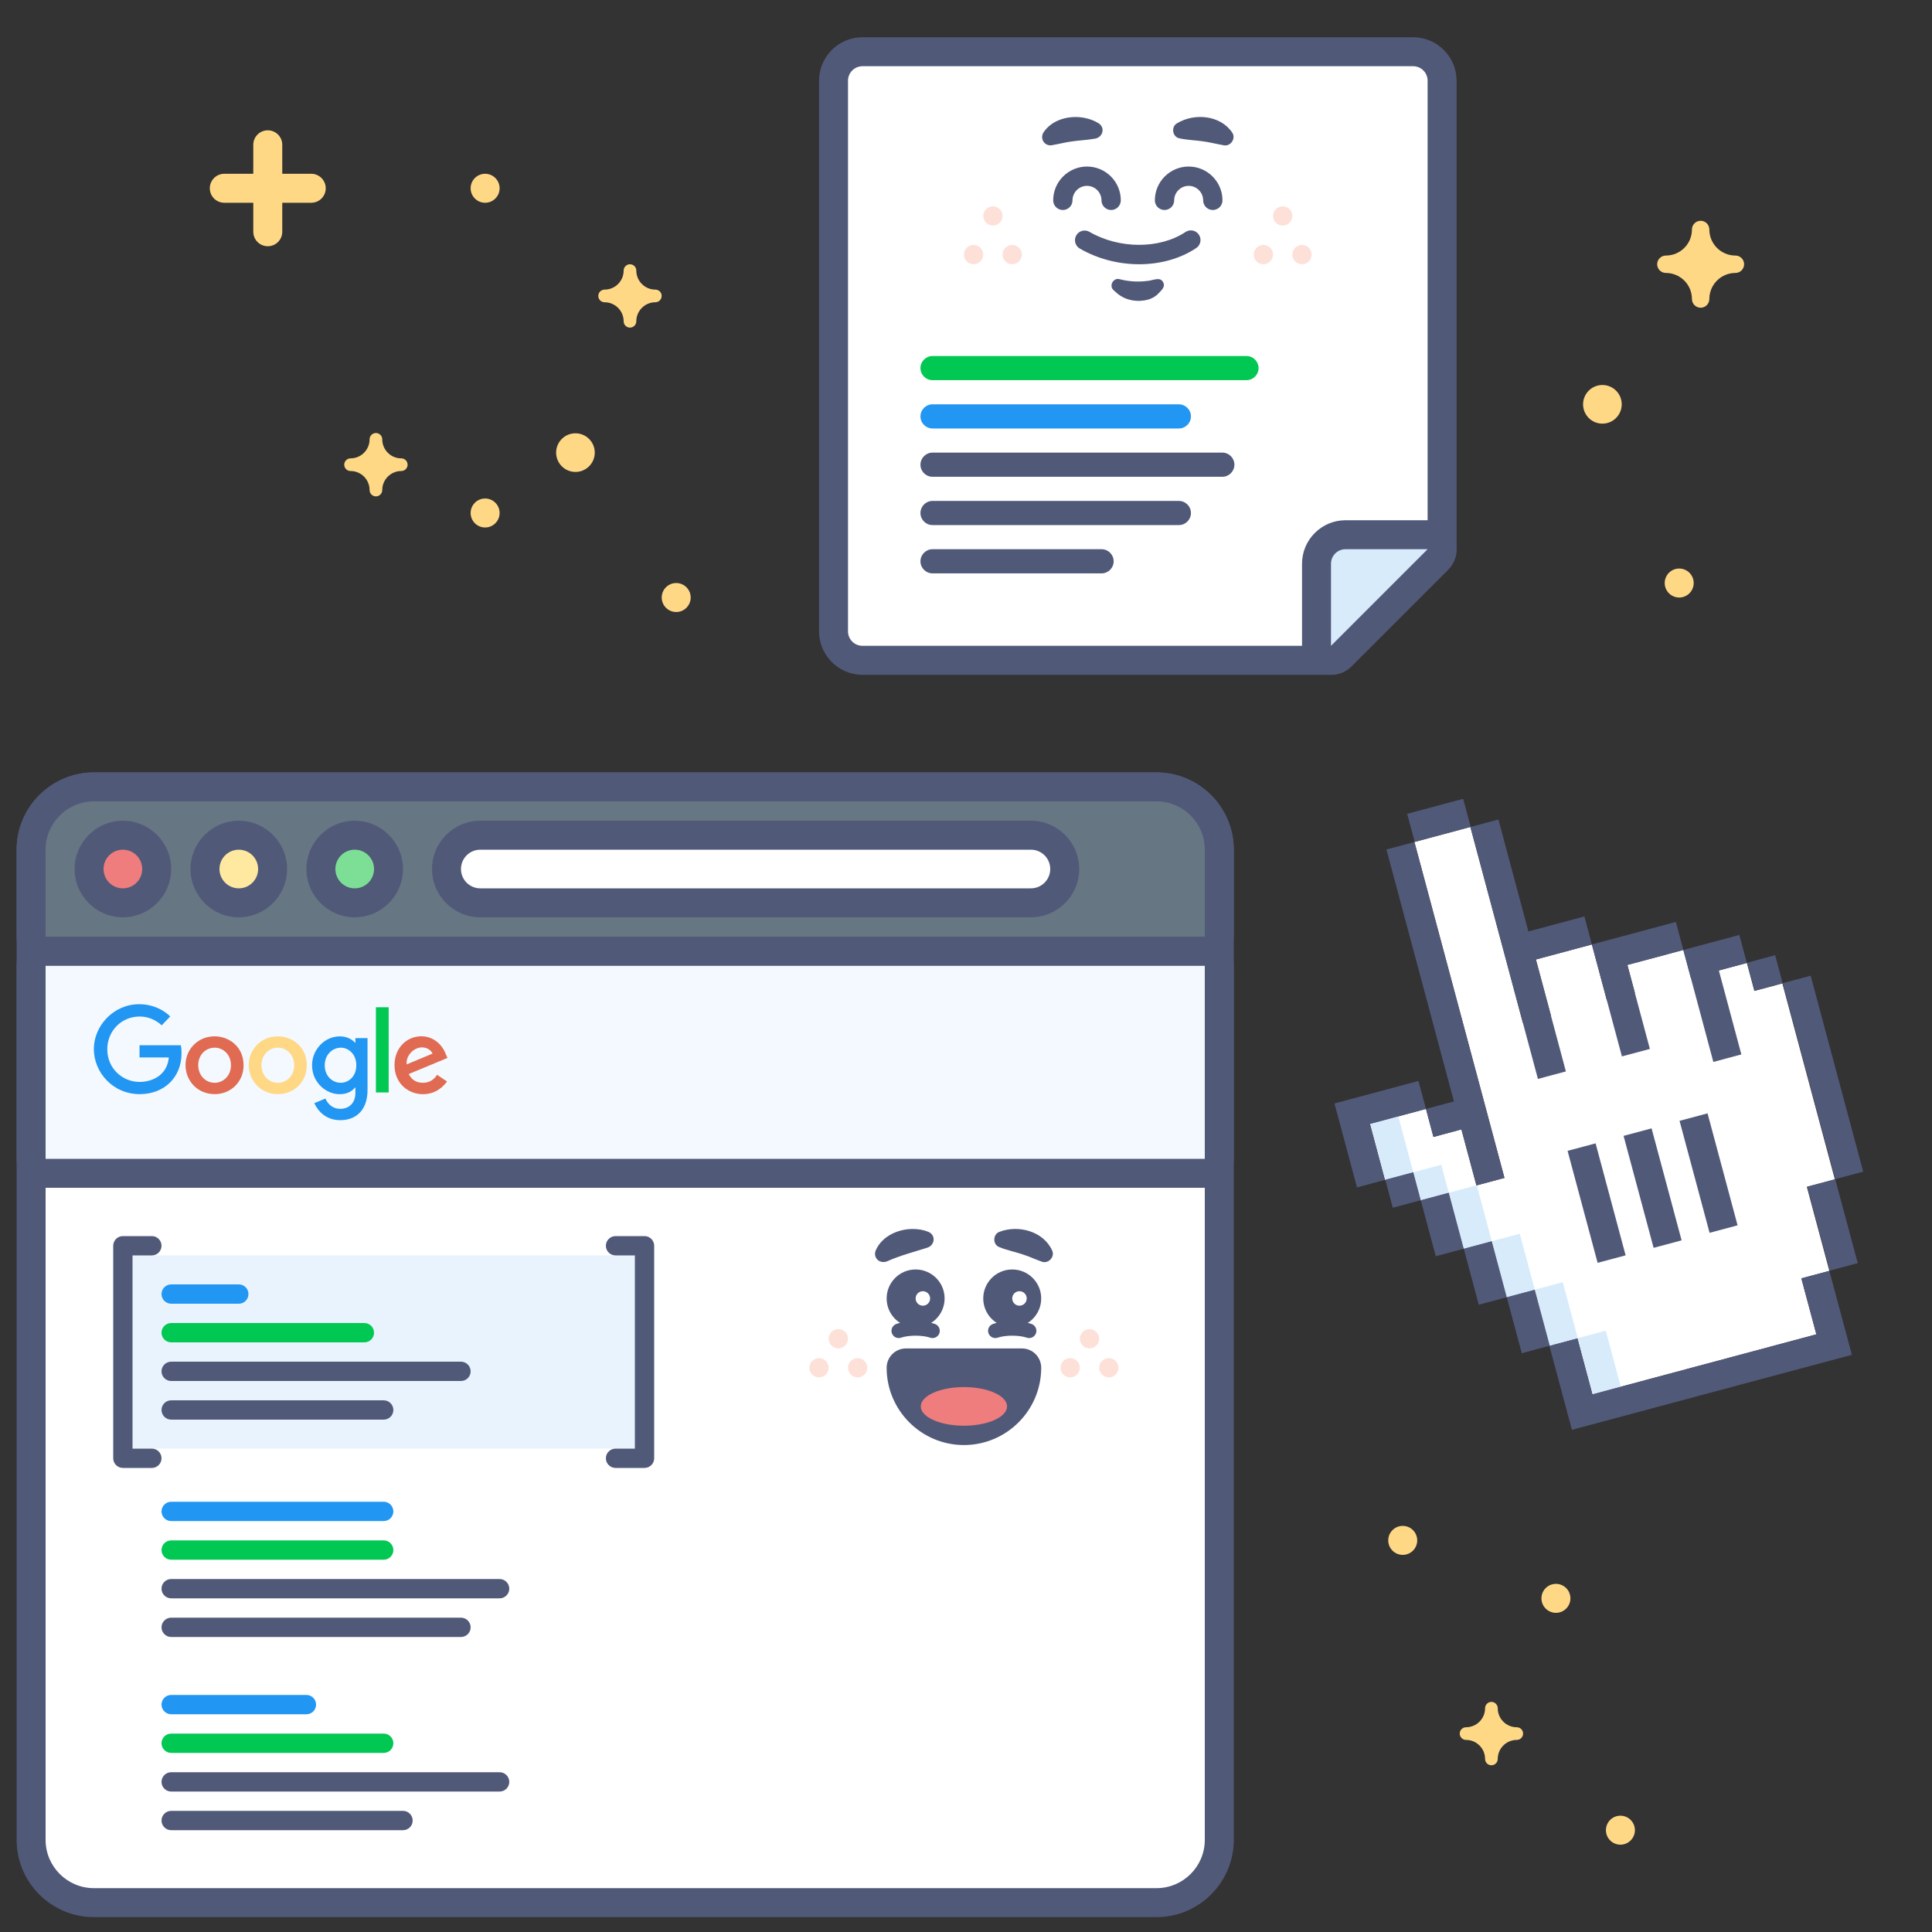<?xml version="1.0" encoding="utf-8"?>
<!-- Generator: Adobe Illustrator 26.0.2, SVG Export Plug-In . SVG Version: 6.00 Build 0)  -->
<svg version="1.1" id="SEO_x5F_Hub-SEO_x5F_and_x5F_PPC"
	 xmlns="http://www.w3.org/2000/svg" xmlns:xlink="http://www.w3.org/1999/xlink" x="0px" y="0px" viewBox="0 0 400 400"
	 style="enable-background:new 0 0 400 400;" xml:space="preserve">
<rect x="0" y="0" width="400" height="400" fill="#333333" stroke="none"/>
<style type="text/css">
	.st0{fill:#FFFFFF;}
	.st1{fill:#515979;}
	.st2{fill:#F3F9FE;}
	.st3{fill:#667683;}
	.st4{fill:#EF7D7D;}
	.st5{fill:#FFE8A0;}
	.st6{fill:#7DDF96;}
	.st7{fill:#2196F3;}
	.st8{fill:#00C853;}
	.st9{fill:#E06B52;}
	.st10{fill:#FFD886;}
	.st11{fill:#E8F3FD;}
	.st12{fill:#FDE1D9;}
	.st13{fill:#D8EBFB;}
	.st14{fill:none;}
</style>
<g>
	<g>
		<g>
			<path class="st0" d="M19.44,393.92c-7.17,0-13-5.83-13-13v-205c0-7.17,5.83-13,13-13h220c7.17,0,13,5.83,13,13v205
				c0,7.17-5.83,13-13,13H19.44z"/>
		</g>
		<g>
			<path class="st1" d="M239.44,165.92c5.52,0,10,4.48,10,10v205c0,5.52-4.48,10-10,10h-220c-5.52,0-10-4.48-10-10v-205
				c0-5.52,4.48-10,10-10H239.44 M239.44,159.92h-220c-8.82,0-16,7.18-16,16v205c0,8.82,7.18,16,16,16h220c8.82,0,16-7.18,16-16
				v-205C255.44,167.1,248.26,159.92,239.44,159.92L239.44,159.92z"/>
		</g>
	</g>
	<g>
		<g>
			<path class="st2" d="M9.44,242.92c-1.66,0-3-1.34-3-3v-40c0-1.66,1.34-3,3-3h240c1.66,0,3,1.34,3,3v40c0,1.66-1.34,3-3,3H9.44z"
				/>
		</g>
		<g>
			<path class="st1" d="M249.44,199.92v40h-240v-40H249.44 M249.44,193.92h-240c-3.31,0-6,2.69-6,6v40c0,3.31,2.69,6,6,6h240
				c3.31,0,6-2.69,6-6v-40C255.44,196.61,252.75,193.92,249.44,193.92L249.44,193.92z"/>
		</g>
	</g>
	<g>
		<g>
			<path class="st3" d="M9.44,196.92c-1.66,0-3-1.34-3-3v-18c0-7.17,5.83-13,13-13h220c7.17,0,13,5.83,13,13v18c0,1.66-1.34,3-3,3
				H9.44z"/>
		</g>
		<g>
			<path class="st1" d="M239.44,165.92c5.52,0,10,4.48,10,10v18h-240v-18c0-5.52,4.48-10,10-10H239.44 M239.44,159.92h-220
				c-8.82,0-16,7.18-16,16v18c0,3.31,2.69,6,6,6h240c3.31,0,6-2.69,6-6v-18C255.44,167.1,248.26,159.92,239.44,159.92L239.44,159.92
				z"/>
		</g>
	</g>
	<g>
		<g>
			<path class="st0" d="M99.44,186.92c-3.86,0-7-3.14-7-7s3.14-7,7-7h114c3.86,0,7,3.14,7,7s-3.14,7-7,7H99.44z"/>
		</g>
		<g>
			<g>
				<path class="st1" d="M213.44,175.92c2.21,0,4,1.79,4,4v0c0,2.21-1.79,4-4,4h-114c-2.21,0-4-1.79-4-4v0c0-2.21,1.79-4,4-4H213.44
					 M213.44,169.92h-114c-5.51,0-10,4.49-10,10s4.49,10,10,10h114c5.51,0,10-4.49,10-10C223.44,174.41,218.95,169.92,213.44,169.92
					L213.44,169.92z"/>
			</g>
		</g>
	</g>
	<g>
		<g>
			<circle class="st4" cx="25.44" cy="179.92" r="7"/>
		</g>
		<g>
			<g>
				<path class="st1" d="M25.44,175.92c2.21,0,4,1.79,4,4c0,2.21-1.79,4-4,4s-4-1.79-4-4C21.44,177.71,23.23,175.92,25.44,175.92
					 M25.44,169.92c-5.51,0-10,4.49-10,10s4.49,10,10,10s10-4.49,10-10S30.95,169.92,25.44,169.92L25.44,169.92z"/>
			</g>
		</g>
	</g>
	<g>
		<g>
			<circle class="st5" cx="49.44" cy="179.92" r="7"/>
		</g>
		<g>
			<g>
				<path class="st1" d="M49.44,175.92c2.21,0,4,1.79,4,4c0,2.21-1.79,4-4,4s-4-1.79-4-4C45.44,177.71,47.23,175.92,49.44,175.92
					 M49.44,169.92c-5.51,0-10,4.49-10,10s4.49,10,10,10s10-4.49,10-10S54.95,169.92,49.44,169.92L49.44,169.92z"/>
			</g>
		</g>
	</g>
	<g>
		<g>
			<circle class="st6" cx="73.44" cy="179.92" r="7"/>
		</g>
		<g>
			<g>
				<path class="st1" d="M73.44,175.92c2.21,0,4,1.79,4,4c0,2.21-1.79,4-4,4s-4-1.79-4-4C69.44,177.71,71.23,175.92,73.44,175.92
					 M73.44,169.92c-5.51,0-10,4.49-10,10s4.49,10,10,10s10-4.49,10-10S78.95,169.92,73.44,169.92L73.44,169.92z"/>
			</g>
		</g>
	</g>
	<g>
		<path class="st7" d="M63.44,354.92h-28c-1.1,0-2-0.9-2-2l0,0c0-1.1,0.9-2,2-2h28c1.1,0,2,0.9,2,2l0,0
			C65.44,354.03,64.54,354.92,63.44,354.92z"/>
	</g>
	<g>
		<path class="st1" d="M103.44,370.92h-68c-1.1,0-2-0.9-2-2l0,0c0-1.1,0.9-2,2-2h68c1.1,0,2,0.9,2,2l0,0
			C105.44,370.03,104.54,370.92,103.44,370.92z"/>
	</g>
	<g>
		<path class="st1" d="M83.44,378.92h-48c-1.1,0-2-0.9-2-2l0,0c0-1.1,0.9-2,2-2h48c1.1,0,2,0.9,2,2l0,0
			C85.44,378.03,84.54,378.92,83.44,378.92z"/>
	</g>
	<g>
		<path class="st8" d="M79.44,362.92h-44c-1.1,0-2-0.9-2-2l0,0c0-1.1,0.9-2,2-2h44c1.1,0,2,0.9,2,2l0,0
			C81.44,362.03,80.54,362.92,79.44,362.92z"/>
	</g>
	<g>
		<g id="svg_7_00000077320708225208968820000014672366380179607971_">
			<path class="st7" d="M37.43,216.4h-8.54v2.53h6.06c-0.3,3.55-3.26,5.07-6.05,5.07c-3.57,0-6.69-2.81-6.69-6.75
				c0-3.84,2.97-6.79,6.69-6.79c2.87,0,4.57,1.83,4.57,1.83l1.77-1.84c0,0-2.28-2.54-6.43-2.54c-5.29,0-9.38,4.46-9.38,9.29
				c0,4.73,3.85,9.33,9.52,9.33c4.98,0,8.63-3.41,8.63-8.46C37.59,217.01,37.43,216.4,37.43,216.4L37.43,216.4z"/>
		</g>
		<g id="svg_6_00000167375977298059561940000000966028661711611542_">
			<path class="st9" d="M50.43,220.57c0,3.46-2.69,5.96-5.96,5.96c-3.62,0-6.06-2.79-6.06-6.03c0-3.2,2.51-5.94,6.02-5.94
				C47.31,214.56,50.43,216.6,50.43,220.57z M44.46,216.91c-1.94,0-3.42,1.55-3.42,3.62c0,2.12,1.51,3.65,3.42,3.65
				c1.74,0,3.36-1.43,3.36-3.63C47.82,218.31,46.19,216.91,44.46,216.91L44.46,216.91z"/>
		</g>
		<g id="svg_5_00000173852985981498957070000009804089143534316676_">
			<path class="st10" d="M63.52,220.57c0,3.46-2.69,5.96-5.96,5.96c-3.62,0-6.06-2.79-6.06-6.03c0-3.2,2.51-5.94,6.02-5.94
				C60.39,214.56,63.52,216.6,63.52,220.57z M57.55,216.91c-1.94,0-3.42,1.55-3.42,3.62c0,2.12,1.51,3.65,3.42,3.65
				c1.74,0,3.36-1.43,3.36-3.63C60.91,218.31,59.27,216.91,57.55,216.91L57.55,216.91z"/>
		</g>
		<g id="svg_4_00000082356079101176078990000007302988139636081566_">
			<path class="st7" d="M70.35,214.57c1.4,0,2.46,0.54,3.23,1.37v-1.01h2.51v10.75c0,4.23-2.44,6.24-5.64,6.24
				c-2.92,0-4.57-1.8-5.38-3.52l2.3-0.96c0.32,0.77,1.24,2.13,3.06,2.13c1.89,0,3.15-1.24,3.15-3.3v-1.18
				c-0.67,0.78-1.58,1.45-3.28,1.45c-2.76,0-5.69-2.39-5.69-5.99C64.6,217.39,67.13,214.57,70.35,214.57L70.35,214.57z
				 M70.58,216.91c-1.69,0-3.35,1.37-3.35,3.67c0,2.21,1.6,3.6,3.31,3.6c1.62,0,3.23-1.29,3.23-3.63
				C73.78,218.26,72.16,216.91,70.58,216.91L70.58,216.91z"/>
		</g>
		<g id="svg_3_00000057830341959193676190000016986650198773391290_">
			<path class="st9" d="M87.24,214.55c2.39,0,4.2,1.6,4.98,3.51l0.42,0.98l-8.02,3.33c0.48,0.89,1.25,1.81,2.94,1.81
				c1.5,0,2.4-0.81,2.93-1.65l2.07,1.38c-0.93,1.24-2.48,2.63-5.01,2.63c-3.03,0-5.87-2.24-5.87-6.01
				C81.66,216.97,84.21,214.55,87.24,214.55L87.24,214.55z M84.2,220.37l5.36-2.24c-0.33-0.7-1.12-1.28-2.21-1.28
				C85.61,216.86,83.97,218.64,84.2,220.37z"/>
		</g>
		<g id="svg_2_00000159457615691925127170000009454416049582952376_">
			<path class="st8" d="M77.83,226.18h2.64v-17.64h-2.64V226.18z"/>
		</g>
	</g>
	<g>
		<path class="st7" d="M79.44,314.92h-44c-1.1,0-2-0.9-2-2l0,0c0-1.1,0.9-2,2-2h44c1.1,0,2,0.9,2,2l0,0
			C81.44,314.03,80.54,314.92,79.44,314.92z"/>
	</g>
	<g>
		<path class="st1" d="M103.44,330.92h-68c-1.1,0-2-0.9-2-2l0,0c0-1.1,0.9-2,2-2h68c1.1,0,2,0.9,2,2l0,0
			C105.44,330.03,104.54,330.92,103.44,330.92z"/>
	</g>
	<g>
		<path class="st1" d="M95.44,338.92h-60c-1.1,0-2-0.9-2-2l0,0c0-1.1,0.9-2,2-2h60c1.1,0,2,0.9,2,2l0,0
			C97.44,338.03,96.54,338.92,95.44,338.92z"/>
	</g>
	<g>
		<path class="st8" d="M79.44,322.92h-44c-1.1,0-2-0.9-2-2l0,0c0-1.1,0.9-2,2-2h44c1.1,0,2,0.9,2,2l0,0
			C81.44,322.03,80.54,322.92,79.44,322.92z"/>
	</g>
	<g>
		<rect x="27.44" y="259.92" class="st11" width="104" height="40"/>
	</g>
	<g>
		<path class="st7" d="M49.44,269.92h-14c-1.1,0-2-0.9-2-2l0,0c0-1.1,0.9-2,2-2h14c1.1,0,2,0.9,2,2l0,0
			C51.44,269.03,50.54,269.92,49.44,269.92z"/>
	</g>
	<g>
		<path class="st1" d="M95.44,285.92h-60c-1.1,0-2-0.9-2-2l0,0c0-1.1,0.9-2,2-2h60c1.1,0,2,0.9,2,2l0,0
			C97.44,285.03,96.54,285.92,95.44,285.92z"/>
	</g>
	<g>
		<path class="st1" d="M79.44,293.92h-44c-1.1,0-2-0.9-2-2l0,0c0-1.1,0.9-2,2-2h44c1.1,0,2,0.9,2,2l0,0
			C81.44,293.03,80.54,293.92,79.44,293.92z"/>
	</g>
	<g>
		<path class="st8" d="M75.44,277.92h-40c-1.1,0-2-0.9-2-2l0,0c0-1.1,0.9-2,2-2h40c1.1,0,2,0.9,2,2l0,0
			C77.44,277.03,76.54,277.92,75.44,277.92z"/>
	</g>
	<g>
		<path class="st1" d="M31.44,303.92h-6c-1.1,0-2-0.9-2-2v-44c0-1.1,0.9-2,2-2h6c1.1,0,2,0.9,2,2s-0.9,2-2,2h-4v40h4
			c1.1,0,2,0.9,2,2S32.54,303.92,31.44,303.92z"/>
	</g>
	<g>
		<path class="st1" d="M133.44,303.92h-6c-1.1,0-2-0.9-2-2s0.9-2,2-2h4v-40h-4c-1.1,0-2-0.9-2-2s0.9-2,2-2h6c1.1,0,2,0.9,2,2v44
			C135.44,303.03,134.54,303.92,133.44,303.92z"/>
	</g>
	<g>
		<g>
			<g>
				<g>
					<path class="st1" d="M213.07,277.03c-0.16,0-0.33-0.03-0.49-0.08c-1.6-0.55-4.42-0.55-6.02,0c-0.78,0.27-1.64-0.15-1.91-0.93
						c-0.27-0.78,0.15-1.64,0.93-1.91c2.24-0.77,5.74-0.77,7.98,0c0.78,0.27,1.2,1.12,0.93,1.91
						C214.28,276.64,213.69,277.03,213.07,277.03z"/>
				</g>
				<g>
					<g>
						<circle class="st1" cx="209.57" cy="268.83" r="6"/>
					</g>
					<g>
						<circle class="st0" cx="211.07" cy="268.83" r="1.5"/>
					</g>
				</g>
				<g>
					<path class="st1" d="M193.07,277.03c-0.16,0-0.33-0.03-0.49-0.08c-1.6-0.55-4.42-0.55-6.02,0c-0.79,0.27-1.64-0.15-1.91-0.93
						c-0.27-0.78,0.15-1.64,0.93-1.91c2.24-0.77,5.74-0.77,7.98,0c0.78,0.27,1.2,1.12,0.93,1.91
						C194.28,276.64,193.69,277.03,193.07,277.03z"/>
				</g>
				<g>
					<g>
						<circle class="st1" cx="189.57" cy="268.83" r="6"/>
					</g>
					<g>
						<circle class="st0" cx="191.07" cy="268.83" r="1.5"/>
					</g>
				</g>
				<g>
					<path class="st1" d="M206.9,255.05c3.9-1.54,9.15-0.14,10.94,3.86c0.62,1.33-0.82,2.82-2.16,2.3c-1.5-0.54-2.7-1.12-4.19-1.58
						c-1.4-0.46-3.26-0.86-4.6-1.43C205.5,257.68,205.53,255.56,206.9,255.05L206.9,255.05z"/>
				</g>
				<g>
					<path class="st1" d="M191.85,258.36c-2.68,0.86-5.41,1.55-8.01,2.71c-0.97,0.49-2.21,0.16-2.58-0.91
						c-0.15-0.42-0.12-0.87,0.04-1.25c1.28-3.03,4.8-4.55,7.91-4.46c1.03,0.03,1.96,0.17,3.03,0.6
						C193.87,255.78,193.52,257.95,191.85,258.36L191.85,258.36z"/>
				</g>
			</g>
		</g>
		<g>
			<g>
				<g>
					<circle class="st12" cx="225.57" cy="277.18" r="2"/>
				</g>
			</g>
			<g>
				<g>
					<circle class="st12" cx="221.57" cy="283.18" r="2"/>
				</g>
			</g>
			<g>
				<g>
					<circle class="st12" cx="229.57" cy="283.18" r="2"/>
				</g>
			</g>
		</g>
		<g>
			<g>
				<g>
					<circle class="st12" cx="173.57" cy="277.18" r="2"/>
				</g>
			</g>
			<g>
				<g>
					<circle class="st12" cx="169.57" cy="283.18" r="2"/>
				</g>
			</g>
			<g>
				<g>
					<circle class="st12" cx="177.57" cy="283.18" r="2"/>
				</g>
			</g>
		</g>
		<g>
			<path class="st1" d="M211.58,279.18L211.58,279.18h-24.01c-2.21,0-4,1.79-4,4c0,8.82,7.18,16,16,16c8.77,0,15.91-7.09,16-15.84
				c0-0.05,0-0.11,0-0.16C215.57,280.97,213.79,279.18,211.58,279.18z"/>
			<g>
				<ellipse class="st4" cx="199.57" cy="291.18" rx="8.93" ry="4"/>
			</g>
		</g>
	</g>
</g>
<g>
	<g>
		<polygon class="st0" points="363.22,205.16 361.67,199.37 350.08,202.47 348.52,196.68 336.93,199.78 338.49,205.58 
			332.69,207.13 329.58,195.54 317.99,198.65 321.1,210.24 315.3,211.79 304.43,171.22 292.84,174.33 311.48,243.87 305.68,245.43 
			302.57,233.83 296.78,235.39 295.23,229.59 283.64,232.7 286.74,244.29 292.54,242.74 294.09,248.53 299.89,246.98 302.99,258.57 
			308.79,257.02 311.89,268.61 317.69,267.06 320.79,278.65 326.59,277.09 329.7,288.68 376.06,276.26 372.95,264.67 378.75,263.12 
			374.09,245.73 379.89,244.18 369.02,203.61 		"/>
	</g>
	<g>
		
			<rect x="319.14" y="266.07" transform="matrix(0.966 -0.259 0.259 0.966 -59.441 92.646)" class="st13" width="6" height="12"/>
	</g>
	<g>
		
			<rect x="310.24" y="256.04" transform="matrix(0.966 -0.259 0.259 0.966 -57.147 90.001)" class="st13" width="6" height="12"/>
	</g>
	<g>
		
			<rect x="301.34" y="246" transform="matrix(0.966 -0.259 0.259 0.966 -54.852 87.355)" class="st13" width="6" height="12"/>
	</g>
	<g>
		
			<rect x="285.09" y="231.72" transform="matrix(0.966 -0.259 0.259 0.966 -51.709 82.662)" class="st13" width="6" height="12"/>
	</g>
	<g>
		
			<rect x="293.21" y="241.86" transform="matrix(0.966 -0.259 0.259 0.966 -53.281 85.008)" class="st13" width="6" height="6"/>
	</g>
	<g>
		
			<rect x="328.04" y="276.11" transform="matrix(0.966 -0.259 0.259 0.966 -61.736 95.292)" class="st13" width="6" height="12"/>
	</g>
	<g>
		<g>
			
				<rect x="291.86" y="166.88" transform="matrix(0.966 -0.259 0.259 0.966 -33.818 82.88)" class="st1" width="12" height="6"/>
		</g>
		<g>
			<polygon class="st1" points="324.2,221.83 317.99,198.65 329.58,195.54 328.03,189.74 316.44,192.85 310.23,169.67 
				304.43,171.22 318.41,223.38 			"/>
		</g>
		<g>
			<polygon class="st1" points="341.59,217.17 336.93,199.78 348.52,196.68 346.97,190.88 329.58,195.54 335.8,218.72 			"/>
		</g>
		<g>
			<polygon class="st1" points="360.53,218.31 355.87,200.92 361.67,199.37 360.11,193.57 348.52,196.68 354.73,219.86 			"/>
		</g>
		<g>
			
				<rect x="376.32" y="244.65" transform="matrix(0.966 -0.259 0.259 0.966 -52.724 106.817)" class="st1" width="6" height="18"/>
		</g>
		<g>
			<polygon class="st1" points="376.06,276.26 329.7,288.68 326.59,277.09 320.79,278.65 325.45,296.03 383.41,280.5 378.75,263.12 
				372.95,264.67 			"/>
		</g>
		<g>
			
				<rect x="313.34" y="267.63" transform="matrix(0.966 -0.259 0.259 0.966 -60.041 91.199)" class="st1" width="6" height="12"/>
		</g>
		<g>
			
				<rect x="304.44" y="257.59" transform="matrix(0.966 -0.259 0.259 0.966 -57.746 88.553)" class="st1" width="6" height="12"/>
		</g>
		<g>
			
				<rect x="295.54" y="247.55" transform="matrix(0.966 -0.259 0.259 0.966 -55.451 85.907)" class="st1" width="6" height="12"/>
		</g>
		<g>
			
				<rect x="287.42" y="243.41" transform="matrix(0.966 -0.259 0.259 0.966 -53.88 83.561)" class="st1" width="6" height="6"/>
		</g>
		<g>
			<polygon class="st1" points="302.57,233.83 305.68,245.43 311.48,243.87 292.84,174.33 287.05,175.88 301.02,228.04 
				295.23,229.59 296.78,235.39 			"/>
		</g>
		<g>
			<polygon class="st1" points="295.23,229.59 293.67,223.8 276.29,228.46 280.95,245.84 286.74,244.29 283.64,232.7 			"/>
		</g>
		<g>
			
				<rect x="362.34" y="198.49" transform="matrix(0.966 -0.259 0.259 0.966 -39.7 101.423)" class="st1" width="6" height="6"/>
		</g>
		<g>
			
				<rect x="374.35" y="202.12" transform="matrix(0.966 -0.259 0.259 0.966 -44.889 105.268)" class="st1" width="6" height="42"/>
		</g>
	</g>
	<g>
		
			<rect x="327.49" y="237.13" transform="matrix(0.966 -0.259 0.259 0.966 -53.219 94.025)" class="st1" width="6" height="24"/>
	</g>
	<g>
		
			<rect x="339.08" y="234.03" transform="matrix(0.966 -0.259 0.259 0.966 -52.02 96.919)" class="st1" width="6" height="24"/>
	</g>
	<g>
		
			<rect x="350.67" y="230.92" transform="matrix(0.966 -0.259 0.259 0.966 -50.822 99.813)" class="st1" width="6" height="24"/>
	</g>
</g>
<g>
	<g>
		<g>
			<path class="st0" d="M178.57,136.71c-3.31,0-6-2.69-6-6v-114c0-3.31,2.69-6,6-6h114c3.31,0,6,2.69,6,6v97
				c0,0.8-0.32,1.56-0.88,2.12l-20,20c-0.56,0.56-1.33,0.88-2.12,0.88H178.57z"/>
		</g>
		<g>
			<path class="st1" d="M292.57,13.71c1.66,0,3,1.34,3,3v97l-20,20h-97c-1.66,0-3-1.34-3-3v-114c0-1.66,1.34-3,3-3H292.57
				 M292.57,7.71h-114c-4.96,0-9,4.04-9,9v114c0,4.96,4.04,9,9,9h97c1.59,0,3.12-0.63,4.24-1.76l20-20
				c1.13-1.13,1.76-2.65,1.76-4.24v-97C301.57,11.75,297.53,7.71,292.57,7.71L292.57,7.71z"/>
		</g>
	</g>
	<g>
		<path class="st8" d="M258.07,78.71h-65c-1.38,0-2.5-1.12-2.5-2.5v0c0-1.38,1.12-2.5,2.5-2.5h65c1.38,0,2.5,1.12,2.5,2.5v0
			C260.57,77.59,259.45,78.71,258.07,78.71z"/>
	</g>
	<g>
		<path class="st1" d="M253.07,98.71h-60c-1.38,0-2.5-1.12-2.5-2.5v0c0-1.38,1.12-2.5,2.5-2.5h60c1.38,0,2.5,1.12,2.5,2.5v0
			C255.57,97.59,254.45,98.71,253.07,98.71z"/>
	</g>
	<g>
		<path class="st1" d="M244.07,108.71h-51c-1.38,0-2.5-1.12-2.5-2.5v0c0-1.38,1.12-2.5,2.5-2.5h51c1.38,0,2.5,1.12,2.5,2.5v0
			C246.57,107.59,245.45,108.71,244.07,108.71z"/>
	</g>
	<g>
		<path class="st1" d="M228.07,118.71h-35c-1.38,0-2.5-1.12-2.5-2.5v0c0-1.38,1.12-2.5,2.5-2.5h35c1.38,0,2.5,1.12,2.5,2.5v0
			C230.57,117.59,229.45,118.71,228.07,118.71z"/>
	</g>
	<g>
		<path class="st7" d="M244.07,88.71h-51c-1.38,0-2.5-1.12-2.5-2.5v0c0-1.38,1.12-2.5,2.5-2.5h51c1.38,0,2.5,1.12,2.5,2.5v0
			C246.57,87.59,245.45,88.71,244.07,88.71z"/>
	</g>
	<g>
		<g>
			<path class="st13" d="M275.57,136.71c-0.39,0-0.78-0.07-1.15-0.23c-1.12-0.46-1.85-1.56-1.85-2.77v-17c0-3.31,2.69-6,6-6h17
				c1.21,0,2.31,0.73,2.77,1.85c0.46,1.12,0.21,2.41-0.65,3.27l-20,20C277.12,136.4,276.35,136.71,275.57,136.71z"/>
		</g>
		<g>
			<g>
				<path class="st1" d="M295.57,113.71l-20,20v-17c0-1.66,1.34-3,3-3H295.57 M295.57,107.71h-17c-4.96,0-9,4.04-9,9v17
					c0,2.43,1.46,4.61,3.7,5.54c0.74,0.31,1.52,0.46,2.29,0.46c1.56,0,3.1-0.61,4.24-1.76l20-20c1.72-1.72,2.23-4.3,1.3-6.54
					C300.19,109.17,298,107.71,295.57,107.71L295.57,107.71z M295.57,119.71L295.57,119.71L295.57,119.71L295.57,119.71z"/>
			</g>
		</g>
	</g>
	<g>
		<g>
			<g>
				<g>
					<g>
						<path class="st1" d="M251.1,43.48c-1.1,0-2-0.9-2-2c0-1.65-1.35-3-3-3s-3,1.35-3,3c0,1.1-0.9,2-2,2s-2-0.9-2-2
							c0-3.86,3.14-7,7-7s7,3.14,7,7C253.1,42.58,252.2,43.48,251.1,43.48z"/>
					</g>
				</g>
				<g>
					<path class="st1" d="M243.67,25.54c3.57-2.19,8.99-1.73,11.44,1.9c0.84,1.2-0.31,2.92-1.73,2.64c-1.57-0.27-2.86-0.63-4.4-0.83
						c-1.46-0.21-3.36-0.28-4.78-0.61C242.74,28.37,242.4,26.27,243.67,25.54L243.67,25.54z"/>
				</g>
			</g>
			<g>
				<g>
					<g>
						<path class="st1" d="M230.05,43.48c-1.1,0-2-0.9-2-2c0-1.65-1.35-3-3-3s-3,1.35-3,3c0,1.1-0.9,2-2,2s-2-0.9-2-2
							c0-3.86,3.14-7,7-7s7,3.14,7,7C232.05,42.58,231.15,43.48,230.05,43.48z"/>
					</g>
				</g>
				<g>
					<path class="st1" d="M226.51,28.73c-1.25,0.24-3.08,0.34-4.36,0.52c-1.54,0.19-2.82,0.55-4.39,0.82
						c-0.94,0.16-1.83-0.47-1.98-1.41c-0.07-0.44,0.03-0.87,0.25-1.22c1.79-2.76,5.51-3.65,8.57-3.02c1.01,0.21,1.9,0.51,2.88,1.12
						C228.96,26.54,228.23,28.61,226.51,28.73L226.51,28.73z"/>
				</g>
			</g>
		</g>
		<g>
			<path class="st1" d="M235.85,54.71c-4.22,0-8.55-1.08-12.29-3.25c-0.96-0.55-1.28-1.78-0.73-2.73c0.55-0.96,1.77-1.28,2.73-0.73
				c6.17,3.58,14.54,3.59,19.89,0.03c0.92-0.61,2.16-0.36,2.77,0.56c0.61,0.92,0.36,2.16-0.56,2.77
				C244.32,53.59,240.14,54.71,235.85,54.71z"/>
		</g>
		<g>
			<path class="st1" d="M231.83,57.81c1.83,0.47,3.76,0.6,5.63,0.36c1.17-0.03,2.9-1.11,3.45,0.49c0.33,0.86-0.59,1.55-1.07,2.1
				c-0.61,0.66-1.32,1-2.04,1.25c-2.2,0.61-4.68,0.25-6.48-1.25c0,0-0.74-0.66-0.74-0.66C229.51,59.19,230.5,57.41,231.83,57.81
				L231.83,57.81z"/>
		</g>
	</g>
	<g>
		<g>
			<circle class="st12" cx="261.57" cy="52.71" r="2"/>
		</g>
		<g>
			<circle class="st12" cx="269.57" cy="52.71" r="2"/>
		</g>
		<g>
			<circle class="st12" cx="265.57" cy="44.71" r="2"/>
		</g>
	</g>
	<g>
		<g>
			<circle class="st12" cx="201.57" cy="52.71" r="2"/>
		</g>
		<g>
			<circle class="st12" cx="209.57" cy="52.71" r="2"/>
		</g>
		<g>
			<circle class="st12" cx="205.57" cy="44.71" r="2"/>
		</g>
	</g>
</g>
<g>
	<rect y="-0.08" transform="matrix(-1 -4.489266e-11 4.489266e-11 -1 400 399.843)" class="st14" width="400" height="400"/>
</g>
<g>
	<g>
		<path class="st10" d="M359.3,52.91c-2.98,0-5.4-2.42-5.4-5.4c0-0.99-0.81-1.8-1.8-1.8s-1.8,0.81-1.8,1.8c0,2.98-2.42,5.4-5.4,5.4
			c-0.99,0-1.8,0.81-1.8,1.8s0.81,1.8,1.8,1.8c2.98,0,5.4,2.42,5.4,5.4c0,0.99,0.81,1.8,1.8,1.8s1.8-0.81,1.8-1.8
			c0-2.98,2.42-5.4,5.4-5.4c0.99,0,1.8-0.81,1.8-1.8S360.29,52.91,359.3,52.91z"/>
	</g>
</g>
<g>
	<g>
		<circle class="st10" cx="100.44" cy="38.98" r="3"/>
	</g>
</g>
<g>
	<g>
		<circle class="st10" cx="140" cy="123.71" r="3"/>
	</g>
</g>
<g>
	<g>
		<circle class="st10" cx="347.66" cy="120.71" r="3"/>
	</g>
</g>
<g>
	<g>
		<circle class="st10" cx="290.42" cy="318.92" r="3"/>
	</g>
</g>
<g>
	<g>
		<circle class="st10" cx="322.14" cy="330.92" r="3"/>
	</g>
</g>
<g>
	<g>
		<circle class="st10" cx="335.49" cy="378.92" r="3"/>
	</g>
</g>
<g>
	<g>
		<circle class="st10" cx="100.44" cy="106.21" r="3"/>
	</g>
</g>
<g>
	<circle class="st10" cx="119.14" cy="93.71" r="4"/>
</g>
<g>
	<circle class="st10" cx="331.76" cy="83.71" r="4"/>
</g>
<path class="st10" d="M64.44,35.98h-6v-6c0-1.66-1.34-3-3-3s-3,1.34-3,3v6h-6c-1.66,0-3,1.34-3,3s1.34,3,3,3h6v6c0,1.66,1.34,3,3,3
	s3-1.34,3-3v-6h6c1.66,0,3-1.34,3-3S66.09,35.98,64.44,35.98z"/>
<g>
	<g>
		<path class="st10" d="M135.68,59.96c-2.17,0-3.94-1.77-3.94-3.94c0-0.72-0.59-1.31-1.31-1.31c-0.72,0-1.31,0.59-1.31,1.31
			c0,2.17-1.77,3.94-3.94,3.94c-0.72,0-1.31,0.59-1.31,1.31c0,0.72,0.59,1.31,1.31,1.31c2.17,0,3.94,1.77,3.94,3.94
			c0,0.72,0.59,1.31,1.31,1.31c0.72,0,1.31-0.59,1.31-1.31c0-2.17,1.77-3.94,3.94-3.94c0.72,0,1.31-0.59,1.31-1.31
			C137,60.54,136.41,59.96,135.68,59.96z"/>
	</g>
</g>
<g>
	<g>
		<path class="st10" d="M314.03,357.61c-2.17,0-3.94-1.77-3.94-3.94c0-0.72-0.59-1.31-1.31-1.31c-0.72,0-1.31,0.59-1.31,1.31
			c0,2.17-1.77,3.94-3.94,3.94c-0.72,0-1.31,0.59-1.31,1.31c0,0.72,0.59,1.31,1.31,1.31c2.17,0,3.94,1.77,3.94,3.94
			c0,0.72,0.59,1.31,1.31,1.31c0.72,0,1.31-0.59,1.31-1.31c0-2.17,1.77-3.94,3.94-3.94c0.72,0,1.31-0.59,1.31-1.31
			C315.35,358.2,314.76,357.61,314.03,357.61z"/>
	</g>
</g>
<g>
	<g>
		<path class="st10" d="M83.08,94.9c-2.17,0-3.94-1.77-3.94-3.94c0-0.72-0.59-1.31-1.31-1.31c-0.72,0-1.31,0.59-1.31,1.31
			c0,2.17-1.77,3.94-3.94,3.94c-0.72,0-1.31,0.59-1.31,1.31s0.59,1.31,1.31,1.31c2.17,0,3.94,1.77,3.94,3.94
			c0,0.72,0.59,1.31,1.31,1.31c0.72,0,1.31-0.59,1.31-1.31c0-2.17,1.77-3.94,3.94-3.94c0.72,0,1.31-0.59,1.31-1.31
			S83.8,94.9,83.08,94.9z"/>
	</g>
</g>
</svg>
